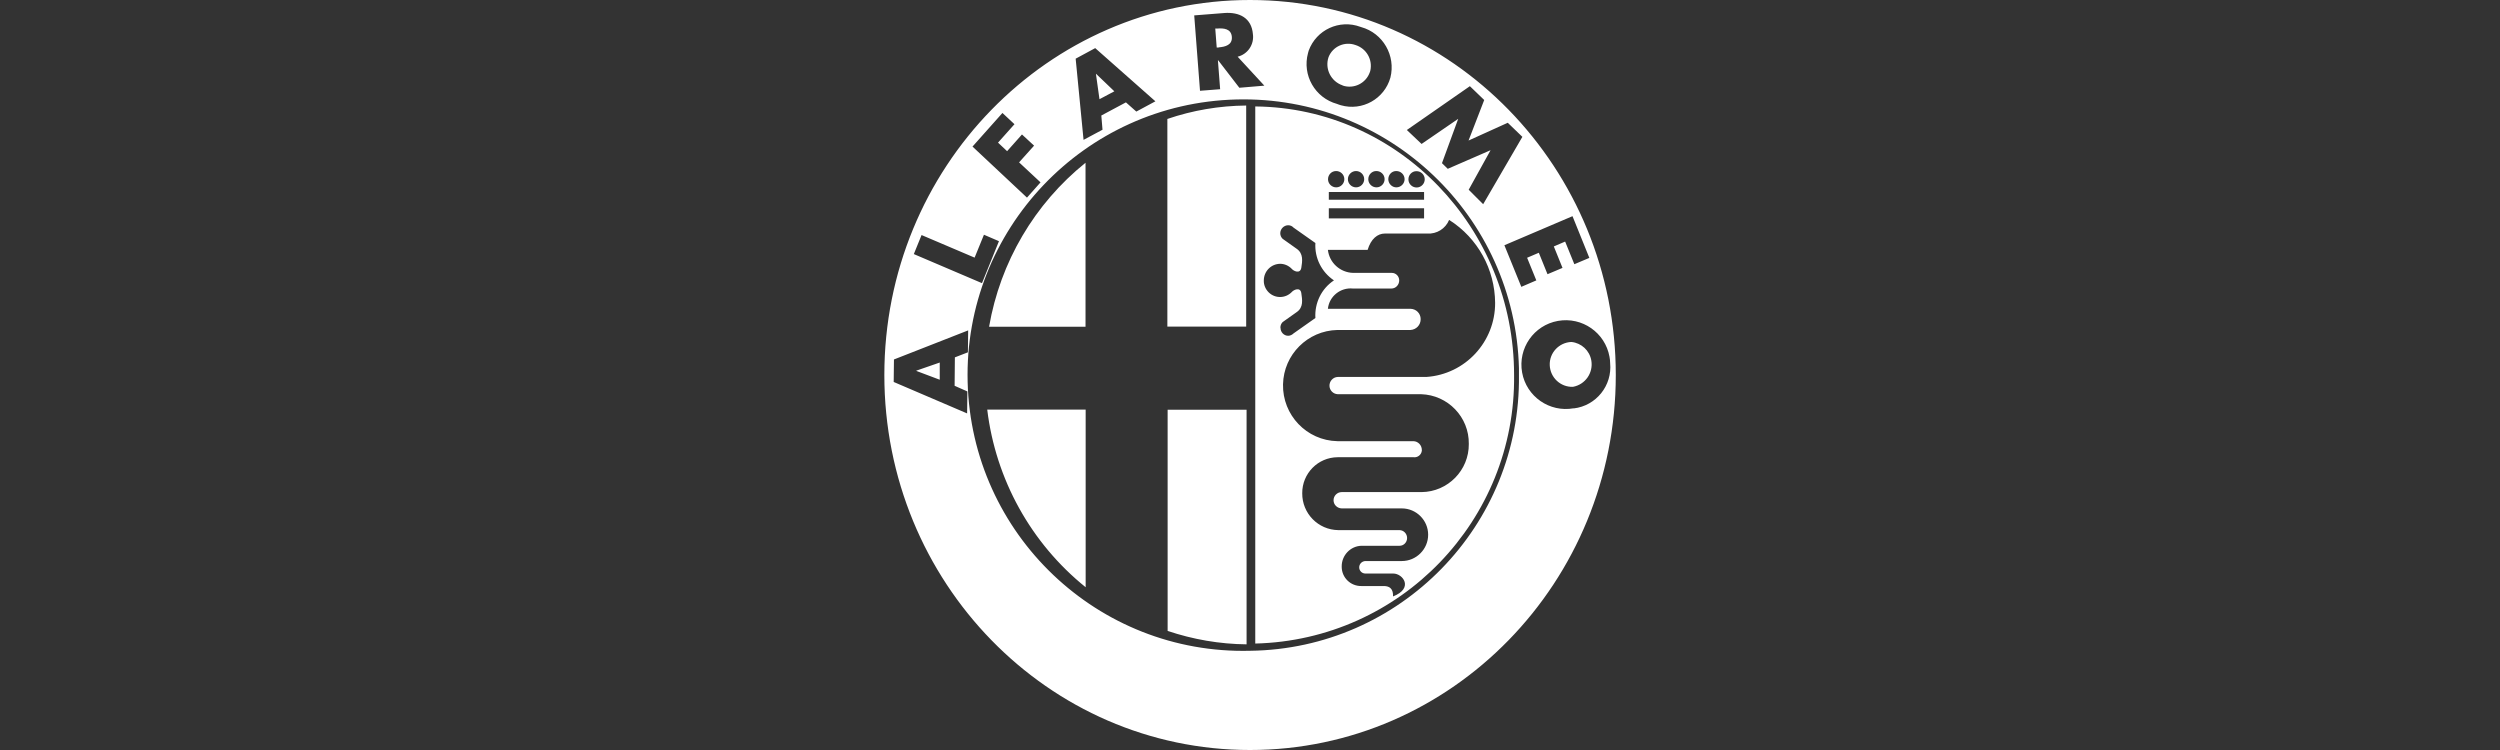 <?xml version="1.0" encoding="UTF-8"?><svg id="Livello_1" xmlns="http://www.w3.org/2000/svg" xmlns:xlink="http://www.w3.org/1999/xlink" viewBox="0 0 190 57"><rect x="0" y="0" width="190" height="57" fill="#333333" stroke="none"/><defs><style>.cls-1{fill:none;}.cls-2{clip-path:url(#clippath);}.cls-3{fill:#fff;}</style><clipPath id="clippath"><rect class="cls-1" width="190" height="57"/></clipPath></defs><g class="cls-2"><path id="ALFA_ROMEO" class="cls-3" d="M75.03,31.13c.64,5.3,3.32,10.15,7.48,13.5v-13.5h-7.48Zm7.47-18.76c-3.88,3.12-6.48,7.55-7.33,12.46h7.33V12.37Zm6.21,12.45h6V8.02c-2.04,.02-4.06,.36-5.99,1.02v15.78ZM95,0c-15.35,0-27.79,12.76-27.79,28.5s12.44,28.5,27.79,28.5,27.8-12.76,27.8-28.5S110.36,0,95,0Zm16.7,6.54l1.1,1.06-1.19,3.08,2.98-1.35,1.11,1.07-2.98,5.12-1.1-1.1,1.66-3h-.01l-3.24,1.41-.44-.43,1.23-3.36h-.01l-2.77,1.9-1.12-1.06,4.79-3.33Zm-12.24-2.69c.58-1.59,2.34-2.4,3.93-1.81l.06,.02c1.66,.46,2.64,2.17,2.22,3.84-.46,1.62-2.14,2.56-3.76,2.1-.1-.03-.2-.06-.29-.1-1.68-.46-2.67-2.19-2.21-3.87,.02-.06,.03-.12,.05-.18h0Zm-6.42-2.86c1.16-.09,2.08,.38,2.18,1.6,.11,.79-.39,1.53-1.16,1.72l2.03,2.2-1.9,.16-1.61-2.09h-.02l.17,2.2-1.53,.12-.44-5.73,2.28-.18Zm-9.8,2.67l4.57,4.04-1.45,.78-.79-.7-1.87,1,.09,1.08-1.44,.77-.6-6.17,1.48-.8Zm-7.05,4.93l.91,.85-1.25,1.4,.69,.65,1.13-1.27,.92,.85-1.14,1.27,1.63,1.52-1.03,1.16-4.14-3.88,2.28-2.56Zm-6.16,9.27l4.04,1.72,.71-1.74,1.14,.49-1.29,3.19-5.18-2.21,.59-1.45Zm3.52,8.92l-.98,.38-.02,2.16,.97,.43-.02,1.67-5.58-2.39,.02-1.71,5.64-2.21-.02,1.67Zm21.46,22.68c-11.57,.29-21.18-8.86-21.47-20.43-.29-11.57,8.86-21.18,20.43-21.47,11.57-.29,21.18,8.86,21.47,20.43,0,.17,0,.35,0,.52,.14,11.43-9.01,20.81-20.44,20.95Zm19.32-30.82l5.18-2.21,1.28,3.17-1.14,.48-.7-1.72-.86,.37,.66,1.63-1.14,.48-.66-1.63-.89,.38,.7,1.72-1.14,.49-1.29-3.17Zm5.27,12.39c-1.84,.33-3.59-.89-3.92-2.72-.33-1.84,.89-3.59,2.72-3.92,1.84-.33,3.59,.89,3.92,2.72,.03,.16,.05,.32,.05,.48,.17,1.71-1.06,3.25-2.77,3.45h0Zm-.18-5.04c-.94,.04-1.68,.83-1.64,1.77,.04,.94,.82,1.67,1.76,1.64,.94-.17,1.56-1.06,1.4-2-.13-.76-.75-1.33-1.51-1.41ZM92.62,3.6c.5-.04,1.05-.18,1-.8s-.62-.67-1.11-.63h-.15l.11,1.44h.15Zm9.42,2.9c.85,.29,1.78-.17,2.07-1.02,.01-.03,.02-.06,.03-.09,.2-.85-.29-1.71-1.13-1.97-.82-.29-1.72,.11-2.04,.92-.3,.89,.18,1.85,1.07,2.15h0Zm-30.61,21.05l-1.79,.62v.02l1.78,.67v-1.31Zm13.26-20.61l-1.39-1.33h-.01l.27,1.93,1.13-.6Zm4.05,41.01c1.93,.65,3.96,1,6,1.02V31.14h-6v16.81Zm6.66,.95h0Zm0-40.82V48.91c11.04-.27,19.81-9.37,19.67-20.41,0-11.2-8.8-20.3-19.66-20.41h0Zm12.24,4.93c.34-.01,.63,.26,.64,.6,.01,.34-.26,.63-.6,.64-.34,.01-.63-.26-.64-.6v-.02c0-.34,.27-.62,.6-.62h0Zm-6.65,2.17v-.59h7.24v.59h-7.24Zm7.24,.65v.77h-7.24v-.77h7.24Zm-2.11-2.83c.34,0,.62,.27,.63,.61,0,.34-.27,.62-.61,.63s-.62-.27-.63-.61h0c0-.35,.26-.63,.6-.63h0Zm-1.53,0c.34-.01,.63,.26,.64,.6,.01,.34-.26,.63-.6,.64-.34,.01-.63-.26-.64-.6v-.02c0-.34,.27-.62,.6-.62h0Zm-1.53,0c.34,0,.62,.28,.62,.62s-.28,.62-.62,.62-.62-.28-.62-.62,.28-.62,.62-.62Zm-1.53,0c.34-.01,.63,.26,.64,.6,.01,.34-.26,.63-.6,.64-.34,.01-.63-.26-.64-.6v-.02c0-.34,.27-.62,.61-.62h0Zm-4.22,11.9c0-.16,.06-.31,.17-.42l1.07-.76c.53-.36,.42-.95,.35-1.44s-.58-.26-.73-.08c-.48,.49-1.26,.5-1.75,.02-.24-.24-.38-.56-.37-.9,0-.7,.55-1.26,1.24-1.27,.33,0,.65,.14,.88,.38,.15,.18,.65,.41,.73-.08s.17-1.08-.35-1.44l-1.07-.76c-.24-.23-.24-.61,0-.85,.11-.11,.26-.18,.42-.18,.16,0,.3,.06,.41,.18l1.66,1.17c-.07,1.13,.47,2.21,1.41,2.84-.95,.63-1.48,1.72-1.41,2.86l-1.66,1.17c-.11,.11-.26,.18-.41,.18-.32,0-.58-.27-.58-.6h0Zm12.85-8.17c2.15,1.37,3.45,3.74,3.47,6.29,.01,2.96-2.27,5.43-5.23,5.63h-6.73c-.36,.01-.64,.32-.63,.68,.01,.34,.29,.62,.63,.63h6.33c2.04,.06,3.66,1.74,3.63,3.78,.02,2-1.59,3.64-3.59,3.66h-6.07c-.34,0-.62,.28-.62,.62,0,.34,.28,.61,.62,.62h4.57c1.1,0,2,.9,2,2s-.9,2-2,2h-2.77c-.26,.01-.47,.22-.47,.48s.21,.47,.47,.47h2.12c.74,0,1.57,1.12-.02,1.74,.01-.32-.04-.79-.71-.79h-1.7c-.81,.01-1.48-.63-1.49-1.45,0-.01,0-.02,0-.03-.01-.84,.65-1.55,1.49-1.58h2.91c.32,0,.57-.27,.57-.59,0-.32-.25-.59-.57-.6h-4.66c-1.53-.02-2.75-1.27-2.74-2.8-.01-1.5,1.19-2.73,2.69-2.74,.01,0,.03,0,.04,0h5.73c.31,.04,.59-.18,.63-.49,0-.02,0-.04,0-.06,0-.36-.28-.66-.64-.67h-5.78c-2.33-.05-4.18-1.98-4.13-4.32,.05-2.26,1.87-4.08,4.13-4.13h5.55c.44-.02,.79-.38,.78-.83,0-.43-.34-.77-.77-.78,0,0-.01,0-.02,0h-6.26c.1-.95,.96-1.64,1.91-1.54h2.91c.34,0,.6-.28,.6-.62,0-.31-.25-.57-.56-.57-.01,0-.02,0-.04,0h-2.91c-.98-.03-1.8-.77-1.91-1.75h3.02c.25-.83,.75-1.24,1.31-1.24h3.22c.72,.05,1.39-.37,1.66-1.03h0Z"/></g></svg>